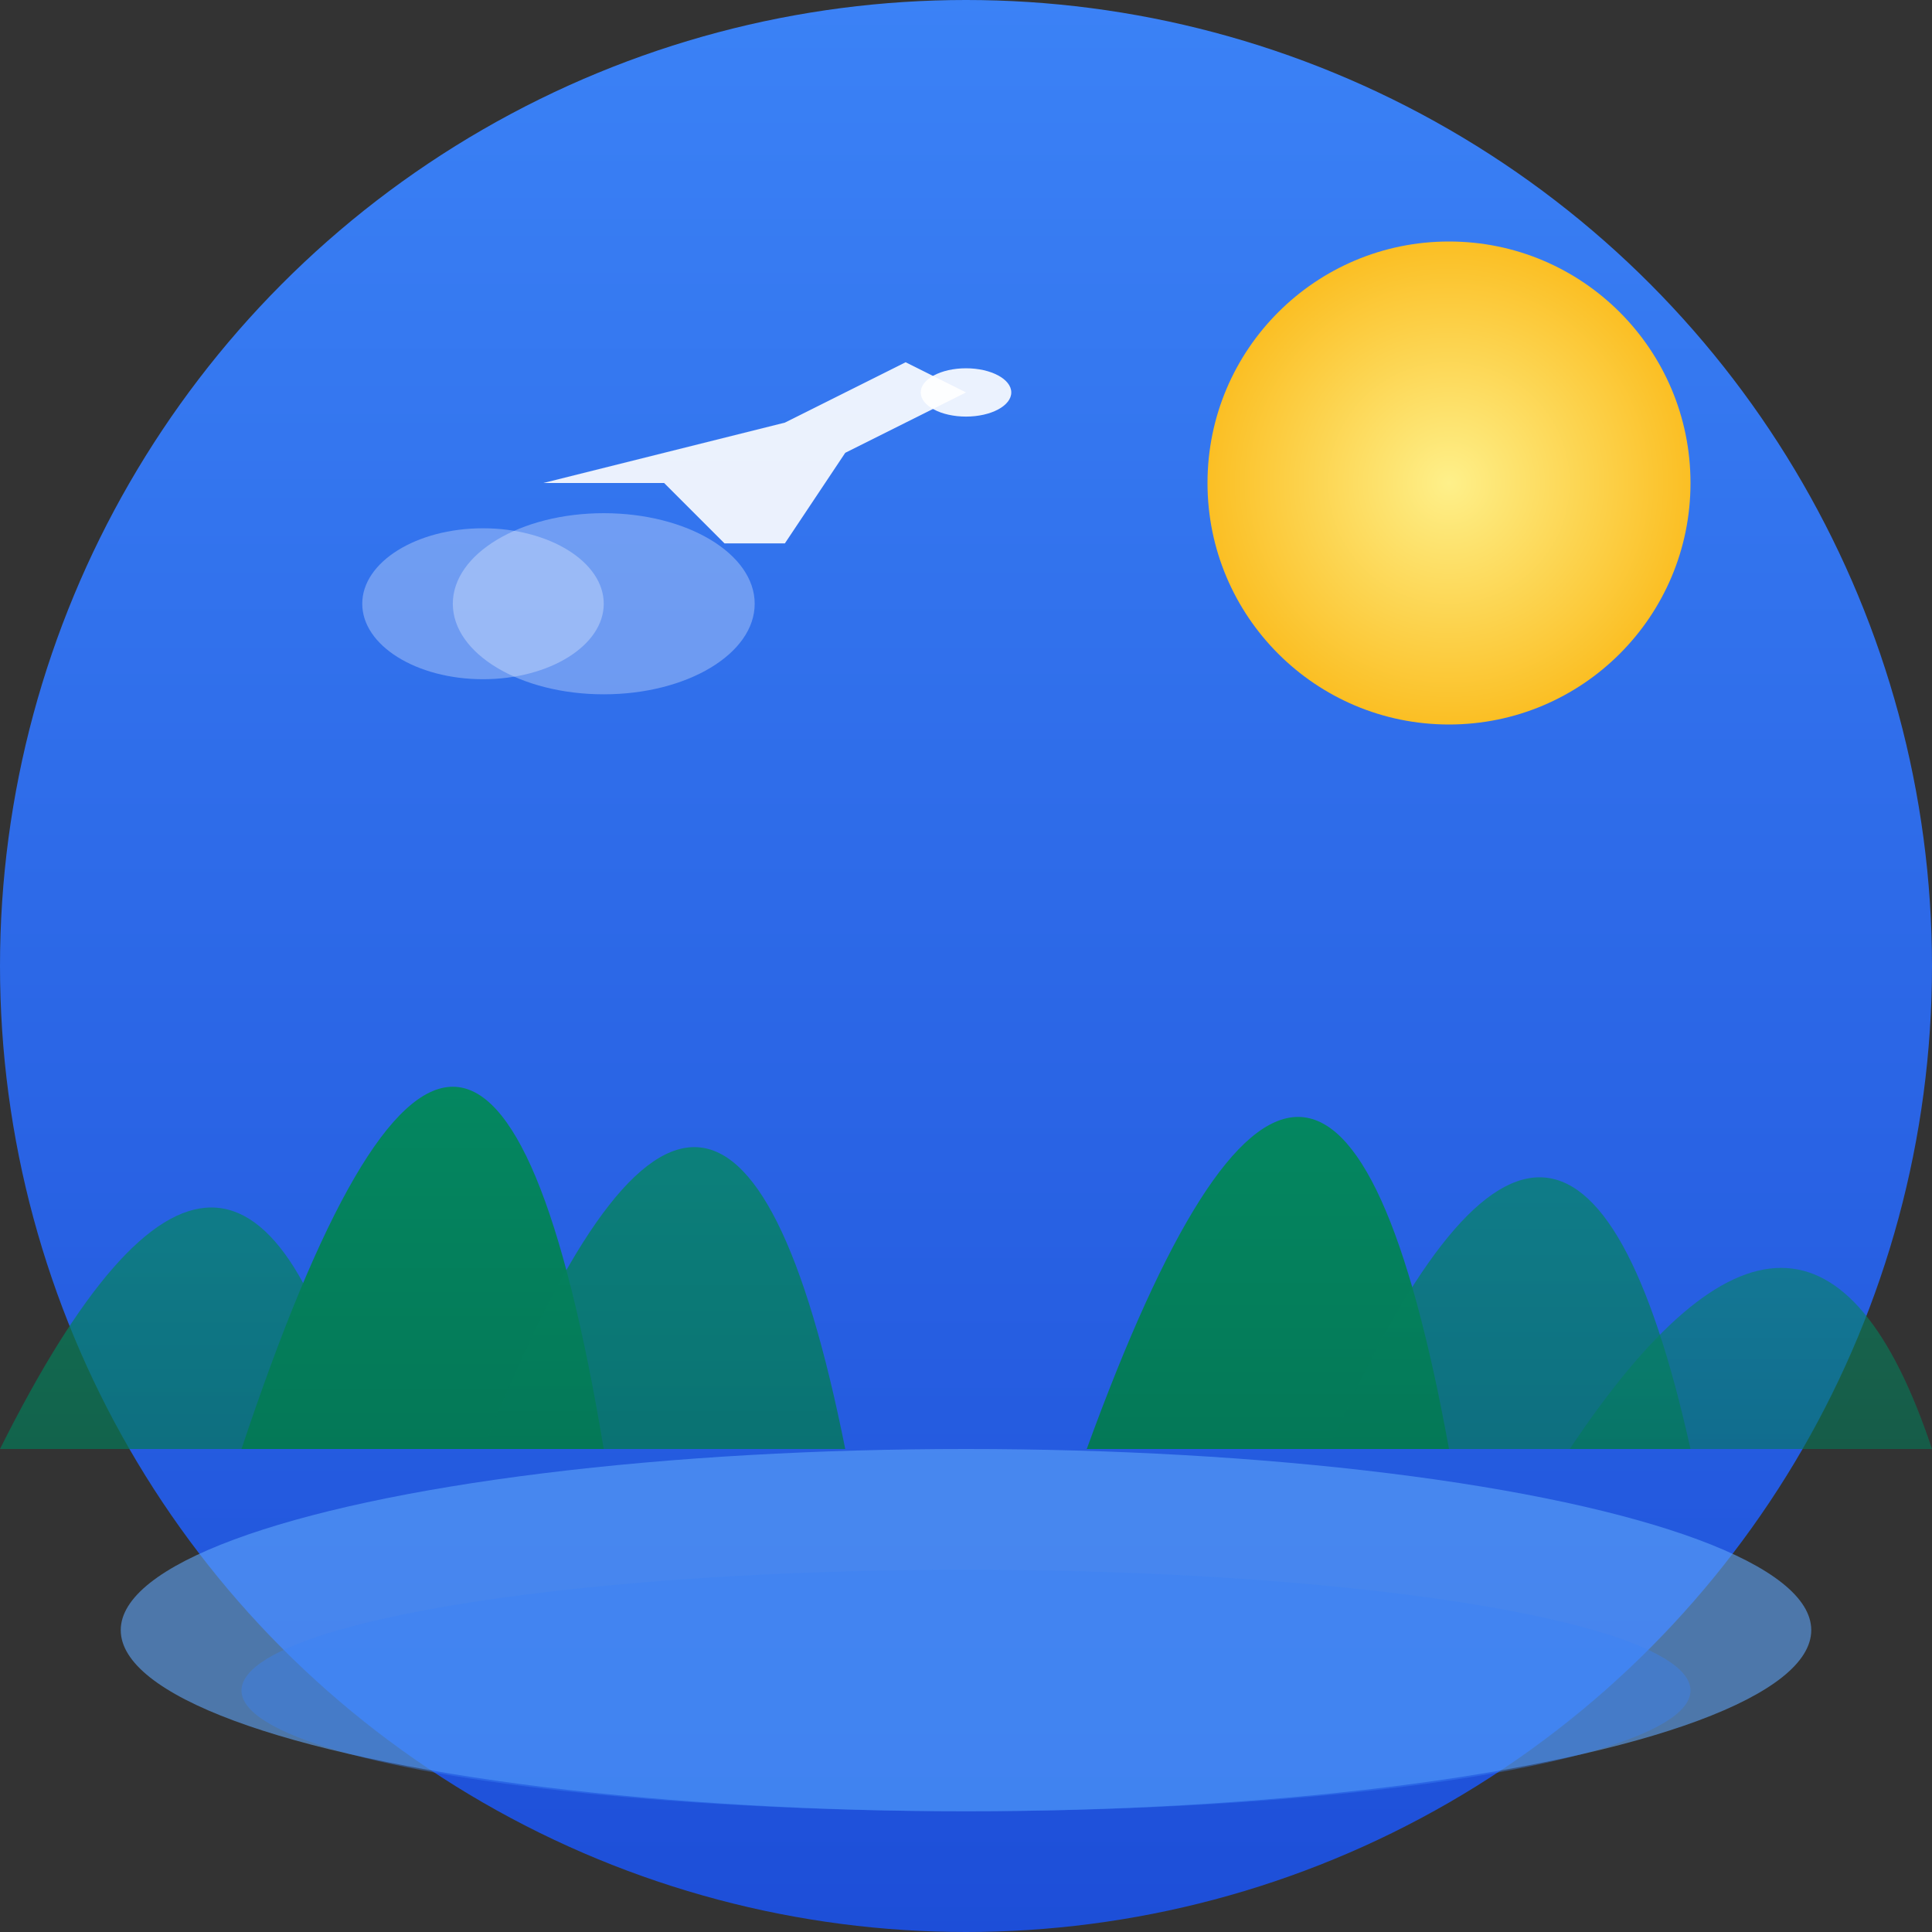 <svg xmlns="http://www.w3.org/2000/svg" viewBox="0 0 64 64">
  <rect x="0" y="0" width="64" height="64" fill="#333333" stroke="none"/>
  <defs>
    <!-- Sky gradient -->
    <linearGradient id="skyGradient" x1="0%" y1="0%" x2="0%" y2="100%">
      <stop offset="0%" style="stop-color:#3B82F6;stop-opacity:1" />
      <stop offset="100%" style="stop-color:#1D4ED8;stop-opacity:1" />
    </linearGradient>
    <!-- Sun gradient -->
    <radialGradient id="sunGradient">
      <stop offset="0%" style="stop-color:#FEF08A;stop-opacity:1" />
      <stop offset="100%" style="stop-color:#FBBF24;stop-opacity:1" />
    </radialGradient>
    <!-- Mountain gradient -->
    <linearGradient id="mountainGradient" x1="0%" y1="0%" x2="0%" y2="100%">
      <stop offset="0%" style="stop-color:#059669;stop-opacity:1" />
      <stop offset="100%" style="stop-color:#047857;stop-opacity:1" />
    </linearGradient>
  </defs>

  <!-- Background - Sky -->
  <circle cx="32" cy="32" r="32" fill="url(#skyGradient)"/>

  <!-- Sun -->
  <circle cx="48" cy="16" r="8" fill="url(#sunGradient)"/>

  <!-- Mountains (Guilin-style karst peaks) -->
  <path d="M 0 48 Q 8 32 12 48 Z" fill="url(#mountainGradient)" opacity="0.7"/>
  <path d="M 8 48 Q 16 24 20 48 Z" fill="url(#mountainGradient)"/>
  <path d="M 16 48 Q 24 28 28 48 Z" fill="url(#mountainGradient)" opacity="0.8"/>
  <path d="M 36 48 Q 44 26 48 48 Z" fill="url(#mountainGradient)"/>
  <path d="M 44 48 Q 52 30 56 48 Z" fill="url(#mountainGradient)" opacity="0.7"/>
  <path d="M 52 48 Q 60 36 64 48 Z" fill="url(#mountainGradient)" opacity="0.6"/>

  <!-- River/Water -->
  <ellipse cx="32" cy="54" rx="28" ry="6" fill="#60A5FA" opacity="0.6"/>
  <ellipse cx="32" cy="56" rx="24" ry="4" fill="#3B82F6" opacity="0.4"/>

  <!-- Airplane (travel symbol) -->
  <g transform="translate(18, 12)">
    <path d="M 0 4 L 8 2 L 12 0 L 14 1 L 10 3 L 8 6 L 6 6 L 4 4 Z" fill="#FFFFFF" opacity="0.9"/>
    <ellipse cx="14" cy="1" rx="1.5" ry="0.8" fill="#FFFFFF" opacity="0.9"/>
  </g>

  <!-- Clouds -->
  <ellipse cx="16" cy="20" rx="4" ry="2.5" fill="#FFFFFF" opacity="0.3"/>
  <ellipse cx="20" cy="20" rx="5" ry="3" fill="#FFFFFF" opacity="0.3"/>
</svg>

